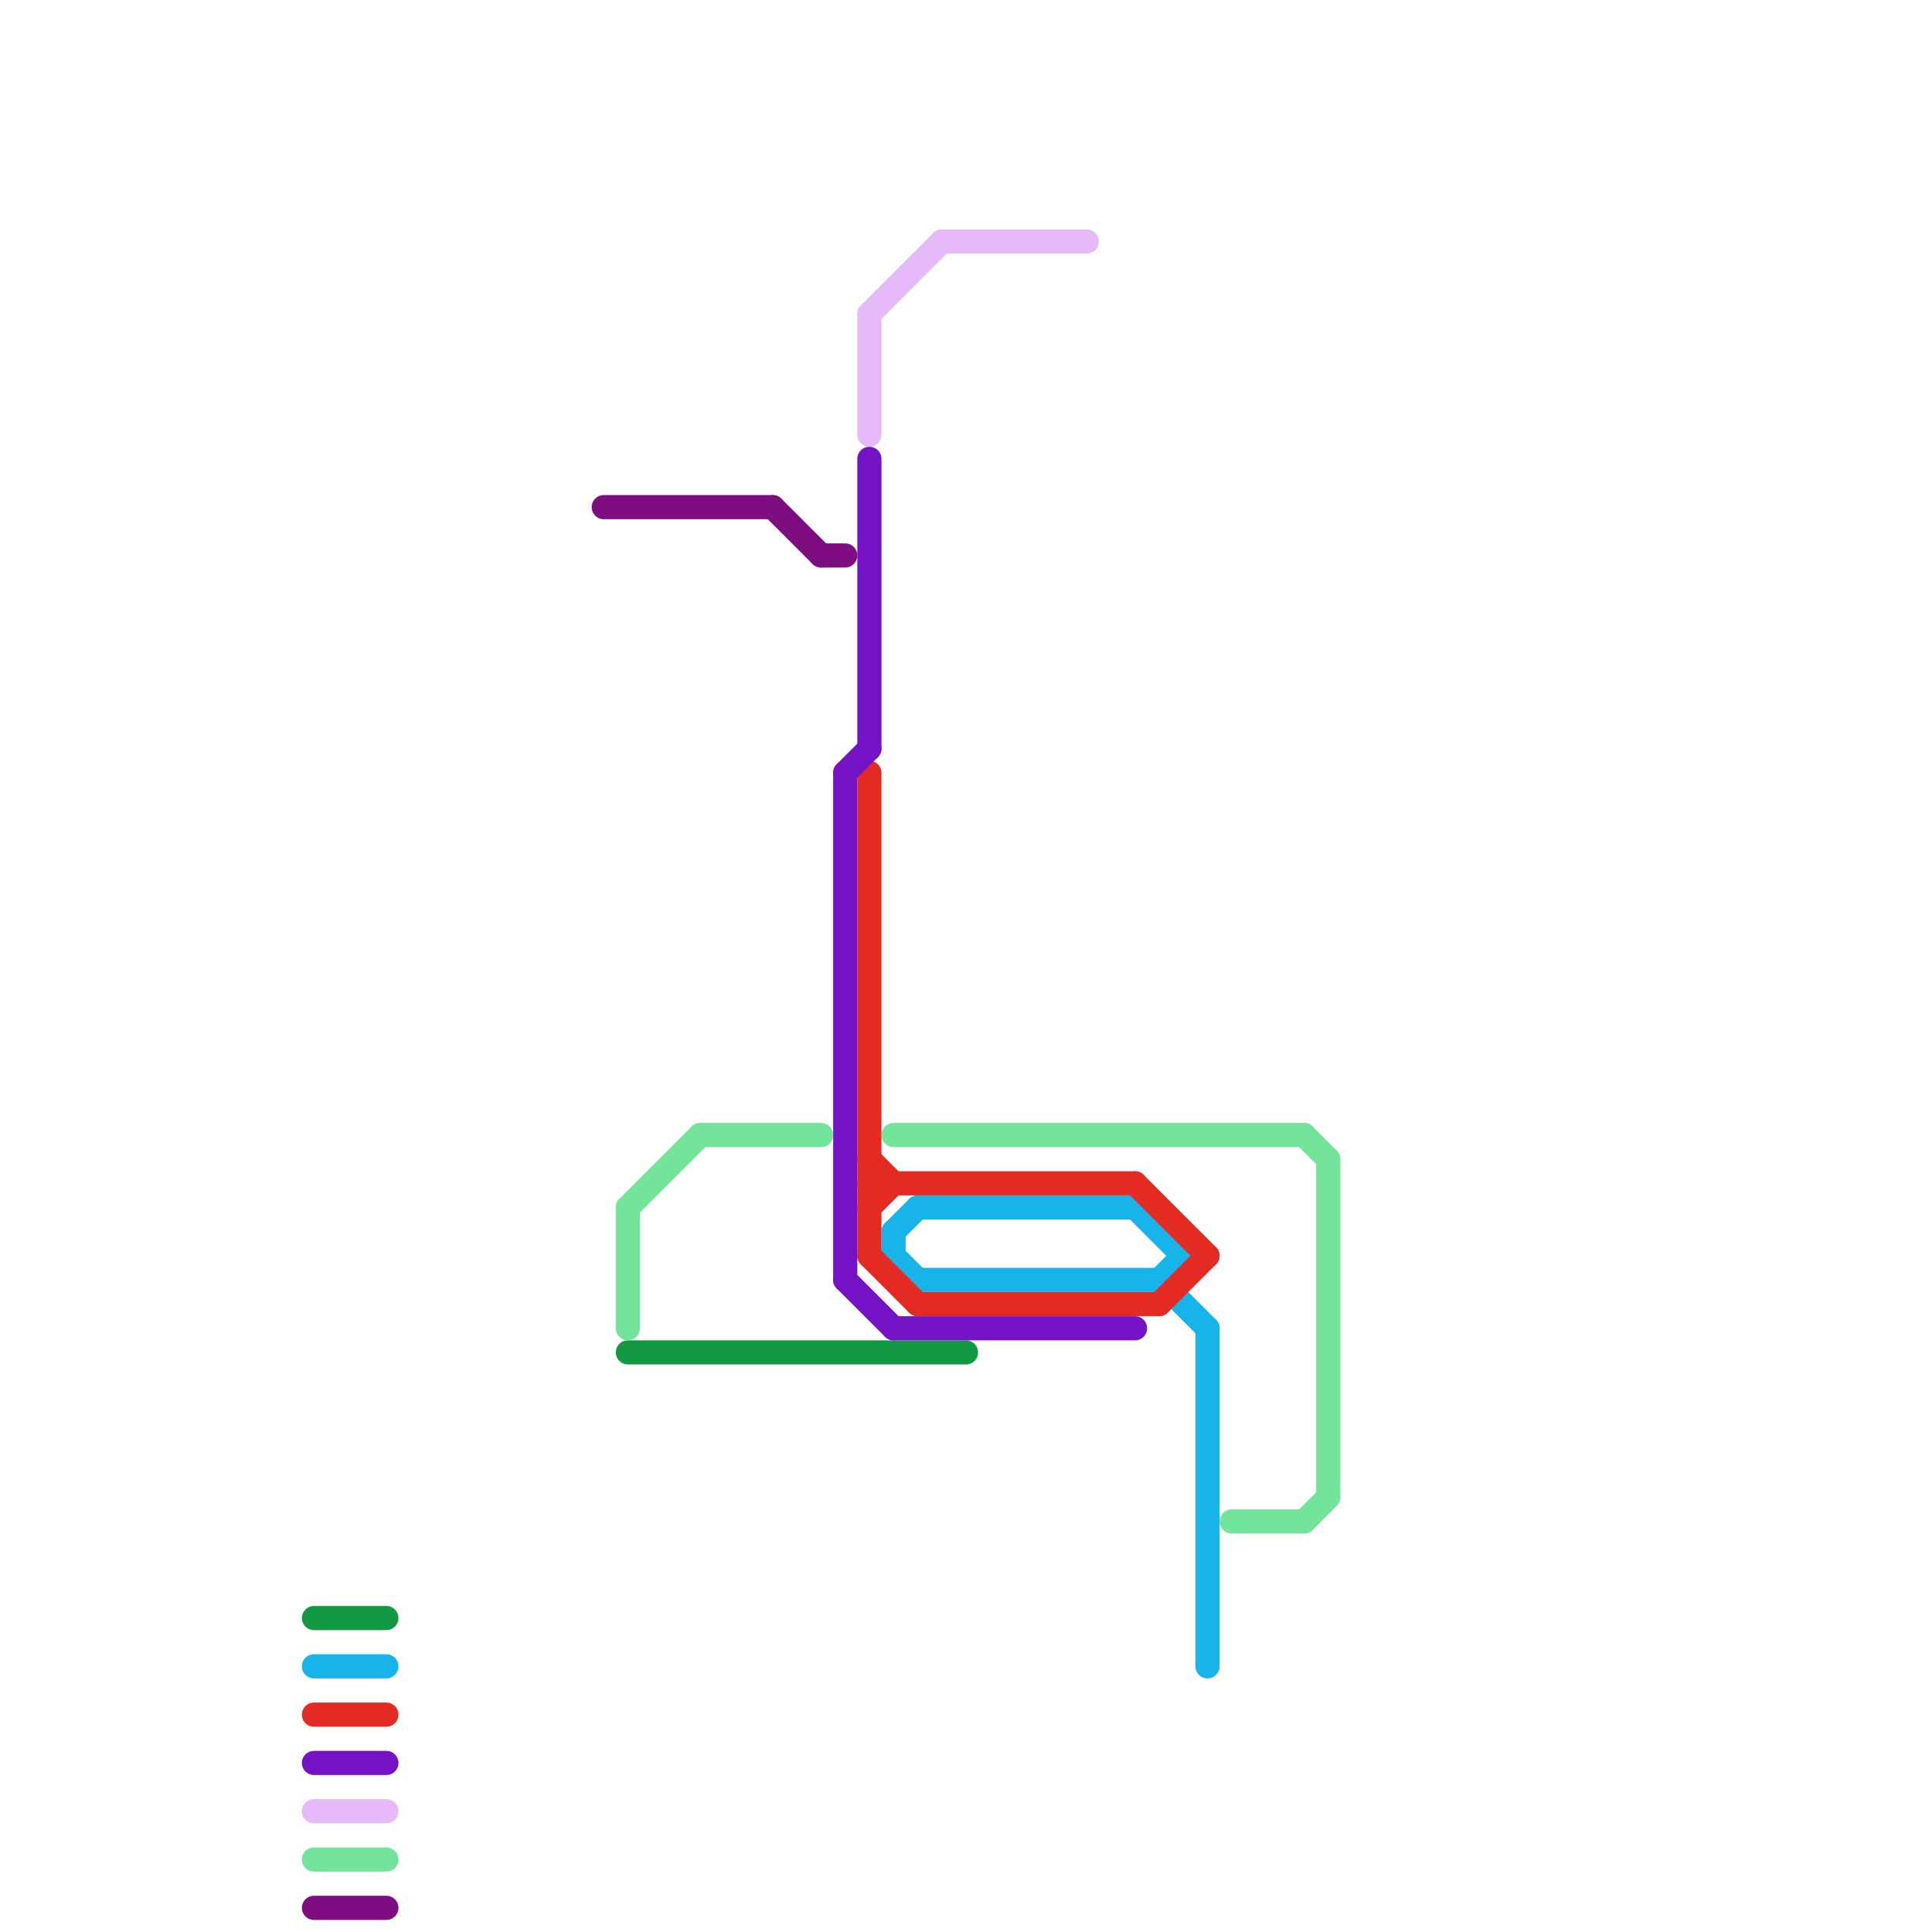 
<svg version="1.1" xmlns="http://www.w3.org/2000/svg" viewBox="0 0 80 80">
<style>text { font: 1px Helvetica; font-weight: 600; white-space: pre; dominant-baseline: central; } line { stroke-width: 1; fill: none; stroke-linecap: round; stroke-linejoin: round; } .c0 { stroke: #149943 } .c1 { stroke: #16b4e8 } .c2 { stroke: #e42b23 } .c3 { stroke: #7412c5 } .c4 { stroke: #e6b9f9 } .c5 { stroke: #72e59b } .c6 { stroke: #7f0d82 }</style><defs><g id="wm-xf"><circle r="1.2" fill="#000"/><circle r="0.9" fill="#fff"/><circle r="0.6" fill="#000"/><circle r="0.3" fill="#fff"/></g><g id="wm"><circle r="0.6" fill="#000"/><circle r="0.3" fill="#fff"/></g></defs><line class="c0" x1="26" y1="56" x2="40" y2="56"/><line class="c0" x1="13" y1="67" x2="16" y2="67"/><line class="c1" x1="37" y1="51" x2="38" y2="50"/><line class="c1" x1="48" y1="53" x2="50" y2="55"/><line class="c1" x1="37" y1="51" x2="37" y2="52"/><line class="c1" x1="50" y1="55" x2="50" y2="69"/><line class="c1" x1="48" y1="53" x2="49" y2="52"/><line class="c1" x1="37" y1="52" x2="38" y2="53"/><line class="c1" x1="13" y1="69" x2="16" y2="69"/><line class="c1" x1="47" y1="50" x2="49" y2="52"/><line class="c1" x1="38" y1="53" x2="48" y2="53"/><line class="c1" x1="38" y1="50" x2="47" y2="50"/><line class="c2" x1="36" y1="32" x2="36" y2="52"/><line class="c2" x1="36" y1="49" x2="47" y2="49"/><line class="c2" x1="48" y1="54" x2="50" y2="52"/><line class="c2" x1="36" y1="50" x2="37" y2="49"/><line class="c2" x1="38" y1="54" x2="48" y2="54"/><line class="c2" x1="36" y1="52" x2="38" y2="54"/><line class="c2" x1="13" y1="71" x2="16" y2="71"/><line class="c2" x1="36" y1="48" x2="37" y2="49"/><line class="c2" x1="47" y1="49" x2="50" y2="52"/><line class="c3" x1="35" y1="53" x2="37" y2="55"/><line class="c3" x1="36" y1="19" x2="36" y2="31"/><line class="c3" x1="37" y1="55" x2="47" y2="55"/><line class="c3" x1="35" y1="32" x2="36" y2="31"/><line class="c3" x1="13" y1="73" x2="16" y2="73"/><line class="c3" x1="35" y1="32" x2="35" y2="53"/><line class="c4" x1="13" y1="75" x2="16" y2="75"/><line class="c4" x1="39" y1="10" x2="45" y2="10"/><line class="c4" x1="36" y1="13" x2="39" y2="10"/><line class="c4" x1="36" y1="13" x2="36" y2="18"/><line class="c5" x1="55" y1="48" x2="55" y2="62"/><line class="c5" x1="13" y1="77" x2="16" y2="77"/><line class="c5" x1="37" y1="47" x2="54" y2="47"/><line class="c5" x1="26" y1="50" x2="29" y2="47"/><line class="c5" x1="51" y1="63" x2="54" y2="63"/><line class="c5" x1="26" y1="50" x2="26" y2="55"/><line class="c5" x1="54" y1="47" x2="55" y2="48"/><line class="c5" x1="54" y1="63" x2="55" y2="62"/><line class="c5" x1="29" y1="47" x2="34" y2="47"/><line class="c6" x1="34" y1="23" x2="35" y2="23"/><line class="c6" x1="25" y1="21" x2="32" y2="21"/><line class="c6" x1="32" y1="21" x2="34" y2="23"/><line class="c6" x1="13" y1="79" x2="16" y2="79"/>
</svg>
